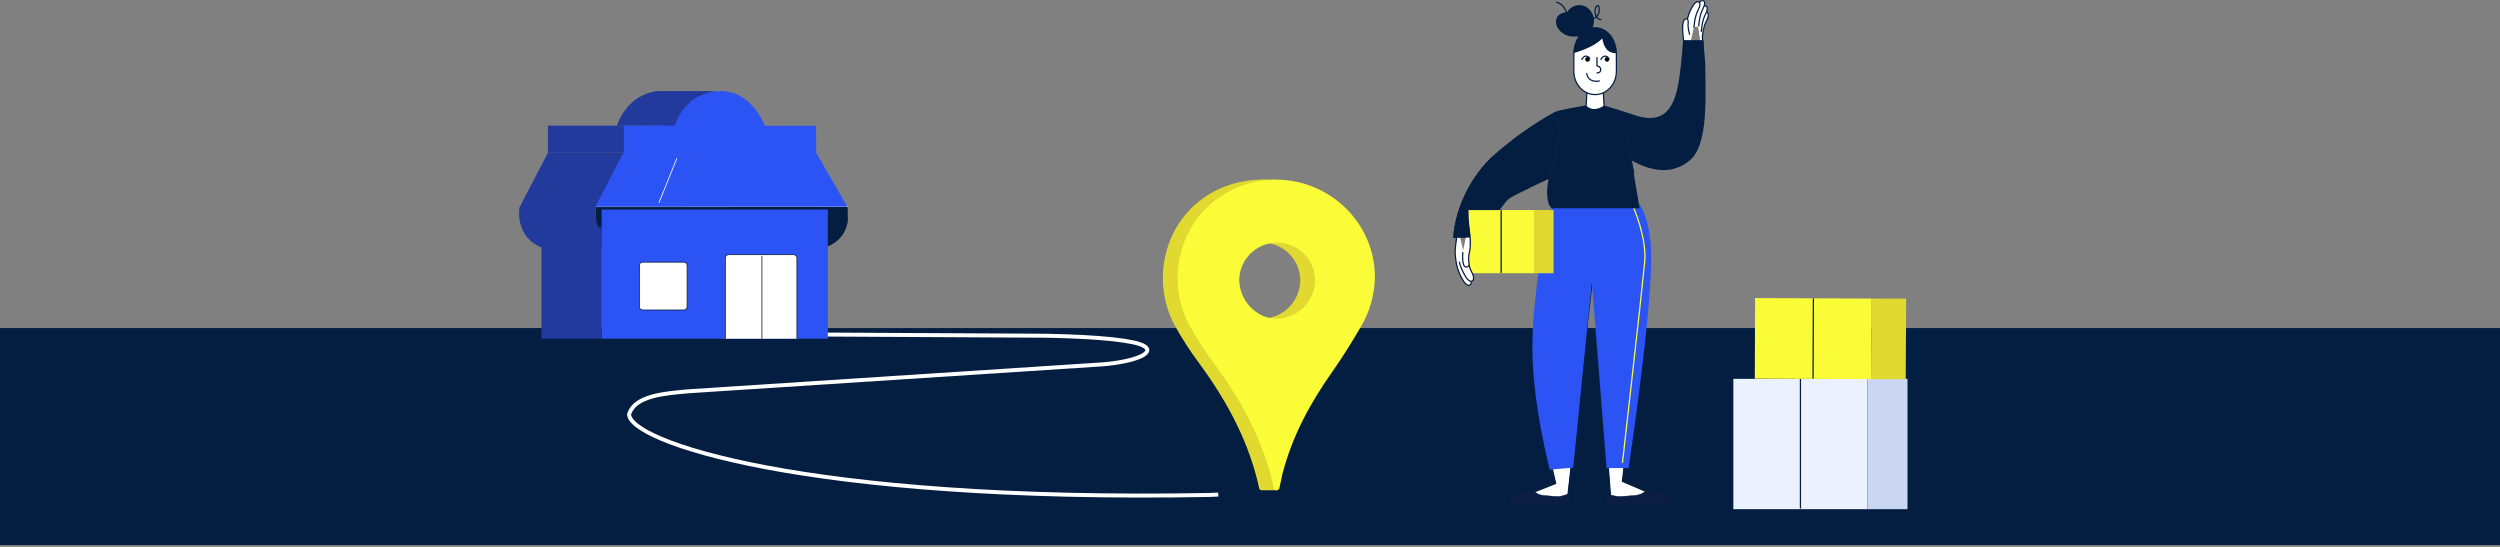 <svg width="1440" height="315" viewBox="0 0 1440 315" fill="none" xmlns="http://www.w3.org/2000/svg">
<rect x="0" y="0" width="1440" height="315" fill="#808080" stroke="none"/>
<rect y="188.961" width="1440" height="125" fill="#041E42"/>
<path d="M467.772 192.658L602.451 193.379C634.731 193.985 654.163 196.254 659.123 199.377C665.347 203.296 654.202 208.213 635.396 209.846L396.994 225.348C382.063 226.645 366.057 227.983 362.374 238.387C361.446 254.044 462.722 289.349 696.352 285.101L701.728 284.876" stroke="white" stroke-width="2.29" stroke-miterlimit="10"/>
<path d="M713.17 105.064C674.373 114.421 659.975 156.457 676.642 187.497C680.927 195.216 685.747 202.626 691.053 209.677C706.995 231.499 719.585 254.801 725.344 281.462L725.357 281.487C725.615 282.022 726.101 282.325 726.611 282.394H727.052L735.515 282.407V268.405H731.425C737.172 248.783 746.882 231.146 758.691 214.397C764.589 205.922 770.247 197.081 775.402 188.083C780.512 179.457 783.272 169.633 783.404 159.601C783.392 123.457 748.754 96.506 713.177 105.07L713.17 105.064ZM726.762 183.571C715.092 183.515 705.174 173.042 705.269 160.836C705.684 149.236 715.105 139.979 726.706 139.771C738.779 139.55 748.747 149.166 748.955 161.227C748.968 173.514 739.05 183.489 726.762 183.565V183.571Z" fill="#E1D92F"/>
<path d="M725.832 103.473L734.496 103.467L734.125 106.353L723.86 104.588L725.832 103.473Z" fill="#E3D82F"/>
<path d="M791.933 159.597C791.807 169.629 789.04 179.452 783.924 188.079C778.776 197.083 773.123 205.918 767.219 214.399C754.616 232.257 744.408 251.161 738.844 272.409C738.069 275.345 737.641 278.389 736.885 281.413C736.872 281.439 736.866 281.457 736.853 281.483C736.273 282.718 734.478 282.724 733.892 281.495L733.879 281.47C728.12 254.809 715.536 231.513 699.581 209.692C694.275 202.641 689.461 195.231 685.176 187.512C668.503 156.472 682.908 114.436 721.705 105.072C757.282 96.502 791.92 123.453 791.933 159.603V159.597ZM735.29 183.573C747.572 183.491 757.49 173.517 757.49 161.229C757.269 149.162 747.307 139.553 735.24 139.773C723.633 139.981 714.219 149.231 713.797 160.832C713.709 173.038 723.627 183.517 735.29 183.573Z" fill="#FAFC37"/>
<path d="M343.292 119.061H488.075" stroke="white" stroke-width="0.458" stroke-miterlimit="10" stroke-linecap="round"/>
<path d="M488.311 122.773L488.39 126.946C487.382 136.225 479.465 143.208 470.13 143.044C461.061 142.886 453.522 136.02 452.514 127.006L452.187 124.066L451.875 126.95C450.866 136.23 442.95 143.212 433.615 143.049C424.545 142.89 417.007 136.024 415.999 127.011L415.672 124.07L415.359 126.955C414.351 136.234 406.435 143.217 397.099 143.054C388.03 142.895 380.491 136.029 379.483 127.016L379.156 124.075L378.844 126.96C377.835 136.239 369.919 143.222 360.584 143.058C351.514 142.9 343.976 136.034 342.968 127.02L343.089 119.291L488.25 119.216L488.306 122.787L488.311 122.773Z" fill="#041E42"/>
<path d="M452.178 115.098L443.869 91.559" stroke="white" stroke-width="0.458" stroke-miterlimit="10" stroke-linecap="round"/>
<path d="M415.683 115.099L414.446 92.484" stroke="white" stroke-width="0.458" stroke-miterlimit="10" stroke-linecap="round"/>
<path d="M361.897 88.027H467.009" stroke="white" stroke-width="0.458" stroke-miterlimit="10" stroke-linecap="round"/>
<path d="M315.567 88.044L299.244 119.416C299.244 119.416 296.144 136.094 312.056 142.694L360.414 142.909C360.414 142.909 340.875 139.128 343.293 119.495L359.784 88.035L315.571 88.049L315.567 88.044Z" fill="#223A9C"/>
<path d="M315.563 72.356H359.781V88.016L315.563 88.03V72.356Z" fill="#223A9C"/>
<path d="M413.279 52.47H379.378C379.378 52.47 362.527 52.522 355.32 72.401L388.918 72.588C388.918 72.588 393.586 54.888 413.279 52.47Z" fill="#223A9C"/>
<path d="M470.02 72.43H440.581C440.581 72.43 429.294 41.95 400.877 56.322C400.877 56.322 392.308 61.171 388.807 72.336L359.391 72.43V87.376L342.9 119.125L488.061 119.051L470.169 88.094L470.011 72.425L470.02 72.43Z" fill="#2C54F5"/>
<path d="M476.827 120.709H346.566V195.093H476.827V120.709Z" fill="#2C54F5"/>
<path d="M346.568 130.831H311.882V195.096H346.568V130.831Z" fill="#223A9D"/>
<path d="M438.86 147.383V195.092V147.383ZM370.11 178.549H393.934C394.946 178.549 395.773 177.728 395.773 176.71V152.816C395.773 151.803 394.951 150.977 393.934 150.977H370.105C369.092 150.977 368.271 151.799 368.271 152.812V176.71C368.271 177.723 369.092 178.549 370.11 178.549ZM459.029 195.092V148.555C459.029 147.523 458.194 146.688 457.162 146.688H419.643C418.612 146.688 417.776 147.523 417.776 148.555V195.092" fill="white"/>
<path d="M438.86 147.383V195.092M459.029 195.092V148.555C459.029 147.523 458.194 146.688 457.162 146.688H419.643C418.612 146.688 417.776 147.523 417.776 148.555V195.092M370.11 178.549H393.934C394.946 178.549 395.773 177.728 395.773 176.71V152.816C395.773 151.803 394.951 150.977 393.934 150.977H370.105C369.092 150.977 368.271 151.799 368.271 152.812V176.71C368.271 177.723 369.092 178.549 370.11 178.549Z" stroke="#0B1D40" stroke-width="0.458"/>
<path d="M379.618 116.671L389.775 91.377" stroke="white" stroke-width="0.458" stroke-miterlimit="10" stroke-linecap="round"/>
<mask id="mask0_4522_158" style="mask-type:luminance" maskUnits="userSpaceOnUse" x="823" y="0" width="303" height="315">
<path d="M1125.84 0H823.569V314.417H1125.84V0Z" fill="white"/>
</mask>
<g mask="url(#mask0_4522_158)">
<path d="M977.973 13.418C978.511 12.084 979.212 10.69 980.133 9.202C982.589 5.237 985.478 7.135 983.201 11.421C980.922 15.706 980.563 20.321 980.591 21.704C980.628 23.402 981.58 28.698 980.632 32.635" fill="#F8FA61"/>
<path d="M977.973 13.418C978.511 12.084 979.212 10.69 980.133 9.202C982.589 5.237 985.478 7.135 983.201 11.421C980.922 15.706 980.563 20.321 980.591 21.704C980.628 23.402 981.58 28.698 980.632 32.635" fill="white"/>
<path d="M977.973 13.418C978.511 12.084 979.212 10.69 980.133 9.202C982.589 5.237 985.478 7.135 983.201 11.421C980.922 15.706 980.563 20.321 980.591 21.704C980.628 23.402 981.58 28.698 980.632 32.635" stroke="#041E42" stroke-width="0.724" stroke-linecap="round" stroke-linejoin="round"/>
<path d="M976.235 13.182C976.806 10.833 977.758 8.361 979.492 5.555C981.948 1.59 984.837 3.488 982.56 7.774C980.281 12.06 980.154 16.69 979.95 18.057" fill="#F8FA61"/>
<path d="M976.235 13.182C976.806 10.833 977.758 8.361 979.492 5.555C981.948 1.59 984.837 3.488 982.56 7.774C980.281 12.06 980.154 16.69 979.95 18.057" fill="white"/>
<path d="M976.235 13.182C976.806 10.833 977.758 8.361 979.492 5.555C981.948 1.59 984.837 3.488 982.56 7.774C980.281 12.06 980.154 16.69 979.95 18.057" stroke="#041E42" stroke-width="0.724" stroke-linecap="round" stroke-linejoin="round"/>
<path d="M978.448 14.978C978.652 13.607 978.784 8.981 981.058 4.695C983.338 0.409 980.446 -1.489 977.99 2.476C976.249 5.282 975.231 7.739 974.733 10.103C974.426 11.563 973.892 14.207 974.057 16.014" fill="#F8FA61"/>
<path d="M978.448 14.978C978.652 13.607 978.784 8.981 981.058 4.695C983.338 0.409 980.446 -1.489 977.99 2.476C976.249 5.282 975.231 7.739 974.733 10.103C974.426 11.563 973.892 14.207 974.057 16.014" fill="white"/>
<path d="M978.448 14.978C978.652 13.607 978.784 8.981 981.058 4.695C983.338 0.409 980.446 -1.489 977.99 2.476C976.249 5.282 975.231 7.739 974.733 10.103C974.426 11.563 973.892 14.207 974.057 16.014" stroke="#041E42" stroke-width="0.724" stroke-linecap="round" stroke-linejoin="round"/>
<path d="M972.678 29.068C972.678 29.068 970.747 19.938 971.169 15.955C971.59 11.973 972.204 8.068 975.256 3.15C977.712 -0.815 980.601 1.083 978.324 5.369C976.045 9.654 975.917 14.285 975.714 15.652" fill="white"/>
<path d="M972.678 29.068C972.678 29.068 970.747 19.938 971.169 15.955C971.59 11.973 972.204 8.068 975.256 3.15C977.712 -0.815 980.601 1.083 978.324 5.369C976.045 9.654 975.917 14.285 975.714 15.652" stroke="#041E42" stroke-width="0.724" stroke-linecap="round" stroke-linejoin="round"/>
<path d="M973.171 19.767C973.171 19.767 972.055 15.728 972.369 13.381C972.818 10.027 970.247 10.194 969.581 12.608C968.913 15.019 969.27 18.67 969.27 18.67C969.521 21.513 970.448 27.549 969.752 30.628" fill="#F8FA61"/>
<path d="M973.171 19.767C973.171 19.767 972.055 15.728 972.369 13.381C972.818 10.027 970.247 10.194 969.581 12.608C968.913 15.019 969.27 18.67 969.27 18.67C969.521 21.513 970.448 27.549 969.752 30.628" fill="white"/>
<path d="M973.171 19.767C973.171 19.767 972.055 15.728 972.369 13.381C972.818 10.027 970.247 10.194 969.581 12.608C968.913 15.019 969.27 18.67 969.27 18.67C969.521 21.513 970.448 27.549 969.752 30.628" stroke="#041E42" stroke-width="0.724" stroke-linecap="round" stroke-linejoin="round"/>
<path d="M888.605 138.883C888.605 138.883 879.447 210.725 896.043 278.447L876.692 286.093C875.07 286.735 875.544 289.077 877.295 289.077H902.701L917.326 160.015C917.339 159.541 918.059 159.528 918.087 160.002L927.88 289.077H952.14C954.398 289.077 955.053 286.085 952.99 285.192L934.536 277.232C934.536 277.232 947.673 166.959 947.312 138.879" fill="white"/>
<path d="M888.605 138.883C888.605 138.883 879.447 210.725 896.043 278.447L876.692 286.093C875.07 286.735 875.544 289.077 877.295 289.077H902.701L917.326 160.015C917.339 159.541 918.059 159.528 918.087 160.002L927.88 289.077H952.14C954.398 289.077 955.053 286.085 952.99 285.192L934.536 277.232C934.536 277.232 947.673 166.959 947.312 138.879" stroke="#041E42" stroke-width="0.241" stroke-miterlimit="10"/>
<path d="M888.605 138.883C888.605 138.883 879.447 210.725 896.043 278.447L876.692 286.093C875.07 286.735 875.544 289.077 877.295 289.077H902.701L917.326 160.015C917.339 159.541 918.059 159.528 918.087 160.002L927.88 289.077H952.14C954.398 289.077 955.053 286.085 952.99 285.192L934.536 277.232C934.536 277.232 947.673 166.959 947.312 138.879" stroke="#041E42" stroke-width="0.724" stroke-miterlimit="10"/>
<path d="M925.381 269.625L916.883 162.401C916.855 161.918 917.337 157.507 917.324 157.99L906.175 269.337L892.614 270.552C876.018 201.586 884.533 179.332 887.483 143.607C888.603 130 894.997 117.187 894.997 117.187H943.893C943.893 117.187 948.834 122.109 950.707 139.428C953.373 164.048 941.428 246.619 938.109 269.625H925.375H925.379H925.381Z" fill="#2C54F4"/>
<path d="M941.094 119.943C941.094 119.943 948.604 137.229 947.354 150.893C946.104 164.558 934.538 266.603 934.538 266.603" stroke="#FBFD37" stroke-width="0.724" stroke-miterlimit="10"/>
<path d="M918.787 72.848C922.009 72.848 924.56 70.293 924.372 67.268L923.481 52.89C923.375 50.518 921.304 48.65 918.787 48.65C916.27 48.65 914.194 50.524 914.092 52.89L913.201 67.268C913.011 70.297 915.569 72.848 918.787 72.848Z" fill="white" stroke="#041E42" stroke-width="0.724" stroke-miterlimit="10"/>
<path d="M893.832 102.123C893.832 102.123 871.377 112.701 868.973 114.579C866.568 116.454 852.534 136.407 852.534 136.407L837.032 137.076C838.277 118.64 847.844 100.762 859.932 89.814C875.823 75.423 892.415 66.184 895.328 64.626C898.234 63.072 913.607 60.745 913.607 60.745C913.607 60.745 917.298 65.352 923.971 60.745C923.971 60.745 932.684 63.337 941.283 66.236C956.252 71.289 962.674 64.836 965.874 52.17C967.788 44.59 968.99 30.234 969.444 23.101H981.111L982.22 36.396C982.293 54.479 984.268 82.722 973.629 92.076C957.184 106.539 935.938 89.814 935.938 89.814" fill="#041E42"/>
<path d="M937.451 78.615L944.416 119.945H894.056C894.056 119.945 891.34 119.516 891.115 110.919C890.962 105.071 894.102 94.679 894.102 94.679" fill="#041E42"/>
<path d="M909.669 21.09C914.336 21.09 918.118 17.023 918.118 12.008C918.118 6.992 914.336 2.925 909.669 2.925C905.003 2.925 901.221 6.992 901.221 12.008C901.221 17.023 905.003 21.09 909.669 21.09Z" fill="#041E42"/>
<path d="M912.018 17.966C913.659 14.74 911.581 10.382 907.375 8.231C903.169 6.082 898.427 6.953 896.786 10.177C895.142 13.403 897.222 17.76 901.428 19.912C905.634 22.061 910.376 21.19 912.02 17.966H912.018Z" fill="#041E42"/>
<path d="M913.973 11.274C913.973 11.274 920.702 11.729 921.128 6.343C921.552 0.959 918.146 3.398 918.784 7.389C919.424 11.383 922.086 11.283 922.086 11.283" stroke="#041E42" stroke-width="0.724" stroke-miterlimit="10" stroke-linecap="round"/>
<path d="M896.629 1.277C896.629 1.277 901.622 2.185 902.749 9.262" stroke="#041E42" stroke-width="0.724" stroke-miterlimit="10" stroke-linecap="round"/>
<path d="M931.038 31.905C931.038 24.51 925.552 18.515 918.786 18.515C912.02 18.515 906.534 24.51 906.534 31.905V41.09C906.534 48.484 912.018 54.48 918.786 54.48C925.554 54.48 931.038 48.484 931.038 41.09V31.905Z" fill="white" stroke="#041E42" stroke-width="0.724" stroke-miterlimit="10"/>
<path d="M931.276 30.569C931.276 22.314 925.684 15.623 918.784 15.623C911.884 15.623 906.292 22.318 906.292 30.573C906.292 30.573 917.789 27.683 922.891 22.11C923.81 27.195 925.89 30.881 931.272 30.573L931.276 30.569Z" fill="#041E42"/>
<path d="M898.264 71.291C898.264 71.291 897.326 81.988 896.374 89.513C895.501 96.442 891.446 103.417 891.446 103.417" stroke="#081E42" stroke-width="0.724" stroke-miterlimit="10"/>
<path d="M937.676 79.829C937.676 79.829 939.799 94.938 941.136 99.8" stroke="#081E42" stroke-width="0.724" stroke-miterlimit="10"/>
<path d="M883.213 282.596L882.521 281.857C882.251 281.569 881.814 281.476 881.436 281.634C879.243 282.542 872.023 285.543 871.294 285.929C870.589 286.306 869.966 288.074 869.837 289.638C869.796 290.154 870.217 290.6 870.775 290.6H903.153C903.672 290.6 904.091 290.206 904.091 289.725V285.48C904.091 284.852 903.404 284.425 902.785 284.674C901.406 285.227 899.196 285.987 897.483 285.987C895.872 285.987 891.895 285.638 888.961 285.363C886.74 285.153 884.688 284.163 883.216 282.598H883.211L883.213 282.596Z" fill="#0B1D40" stroke="#041E42" stroke-width="0.241" stroke-miterlimit="10"/>
<path d="M948.181 282.596L948.946 281.857C949.245 281.569 949.727 281.476 950.14 281.634C952.551 282.542 960.491 285.543 961.289 285.929C962.066 286.306 962.751 288.074 962.892 289.638C962.939 290.154 962.47 290.6 961.86 290.6H926.26C925.69 290.6 925.229 290.206 925.229 289.725V285.48C925.229 284.852 925.986 284.425 926.665 284.674C928.183 285.227 930.611 285.987 932.497 285.987C934.27 285.987 938.645 285.638 941.869 285.363C944.312 285.153 946.568 284.163 948.185 282.598H948.181V282.596Z" fill="#0B1D40" stroke="#041E42" stroke-width="0.241" stroke-miterlimit="10"/>
<path d="M913.973 42.38C913.973 42.38 914.396 47.786 921.221 46.647" stroke="#041E42" stroke-width="0.724" stroke-linecap="round" stroke-linejoin="round"/>
<path d="M919.853 33.209V37.994C919.853 37.994 922.128 38.225 922.013 40.217C921.901 42.208 919.853 41.98 919.853 41.98" stroke="#041E42" stroke-width="0.724" stroke-linecap="round" stroke-linejoin="round"/>
<path d="M925.631 35.429C926.321 35.429 926.881 34.868 926.881 34.177C926.881 33.486 926.321 32.925 925.631 32.925C924.941 32.925 924.381 33.486 924.381 34.177C924.381 34.868 924.941 35.429 925.631 35.429Z" fill="black" stroke="#041E42" stroke-width="0.241" stroke-miterlimit="10"/>
<path d="M914.441 35.429C915.131 35.429 915.691 34.868 915.691 34.177C915.691 33.486 915.131 32.925 914.441 32.925C913.751 32.925 913.191 33.486 913.191 34.177C913.191 34.868 913.751 35.429 914.441 35.429Z" fill="black" stroke="#041E42" stroke-width="0.241" stroke-miterlimit="10"/>
<path d="M915.693 33.61C915.693 33.61 913.492 30.367 911.104 34.178" stroke="#041E42" stroke-width="0.724" stroke-linecap="round" stroke-linejoin="round"/>
<path d="M926.673 33.61C926.673 33.61 924.471 30.367 922.084 34.178" stroke="#041E42" stroke-width="0.724" stroke-linecap="round" stroke-linejoin="round"/>
<path d="M894.856 121.006H883.594V157.38H894.856V121.006Z" fill="#E1D92F"/>
<path d="M883.595 121.006H845.738V157.38H883.595V121.006Z" fill="#FAFC37"/>
<path d="M864.661 121.006V157.214" stroke="#041E42" stroke-width="0.724" stroke-miterlimit="10"/>
<path d="M839.969 131.986C839.969 131.986 837.744 142.512 838.224 147.106C838.711 151.699 839.422 156.197 842.934 161.87C845.767 166.439 849.097 164.253 846.472 159.311C843.844 154.368 843.695 149.032 843.461 147.45" fill="white"/>
<path d="M839.969 131.986C839.969 131.986 837.744 142.512 838.224 147.106C838.711 151.699 839.422 156.197 842.934 161.87C845.767 166.439 849.097 164.253 846.472 159.311C843.844 154.368 843.695 149.032 843.461 147.45" stroke="#0B1D40" stroke-width="0.724" stroke-miterlimit="10"/>
<path d="M840.531 150.72C841.19 153.428 842.282 156.279 844.287 159.514C847.12 164.084 850.45 161.898 847.825 156.955C845.197 152.013 845.048 146.676 844.814 145.095" fill="white"/>
<path d="M840.531 150.72C841.19 153.428 842.282 156.279 844.287 159.514C847.12 164.084 850.45 161.898 847.825 156.955C845.197 152.013 845.048 146.676 844.814 145.095" stroke="#0B1D40" stroke-width="0.724" stroke-miterlimit="10"/>
<path d="M842.572 145.184C842.572 145.184 842.164 149.394 842.933 152.174C843.703 154.956 846.875 153.918 846.147 151.281C845.418 148.647 846.661 144.047 846.661 144.047C847.487 137.997 846.058 131.064 845.734 129.892" fill="white"/>
<path d="M842.572 145.184C842.572 145.184 842.164 149.394 842.933 152.174C843.703 154.956 846.875 153.918 846.147 151.281C845.418 148.647 846.661 144.047 846.661 144.047C847.487 137.997 846.058 131.064 845.734 129.892" stroke="#0B1D40" stroke-width="0.724" stroke-miterlimit="10"/>
<path d="M859.928 89.812C848.431 101.376 838.278 118.638 837.028 137.075L846.8 136.828C846.792 132.026 845.732 126.363 845.732 121.007C848.374 110.905 852.624 101.082 859.924 89.817L859.928 89.812Z" fill="#041E42"/>
</g>
<path d="M1075.7 218.217H998.412V293.284H1075.7V218.217Z" fill="#EBF1FF"/>
<path d="M1098.72 218.217H1075.7V293.284H1098.72V218.217Z" fill="#CAD6F2"/>
<path d="M1037.05 218.217V292.905" stroke="#041E42" stroke-width="0.724" stroke-miterlimit="10"/>
<path d="M1097.94 172.011L1078 171.957L1077.74 218.387L1097.69 218.441L1097.94 172.011H1097.94Z" fill="#E1D92F"/>
<path d="M1077.98 171.975L1010.93 171.693L1010.77 218.111L1077.82 218.392L1077.98 171.975Z" fill="#FAFC37"/>
<path d="M1044.51 171.828L1044.32 218.057" stroke="#041E42" stroke-width="0.724" stroke-miterlimit="10"/>
</svg>
